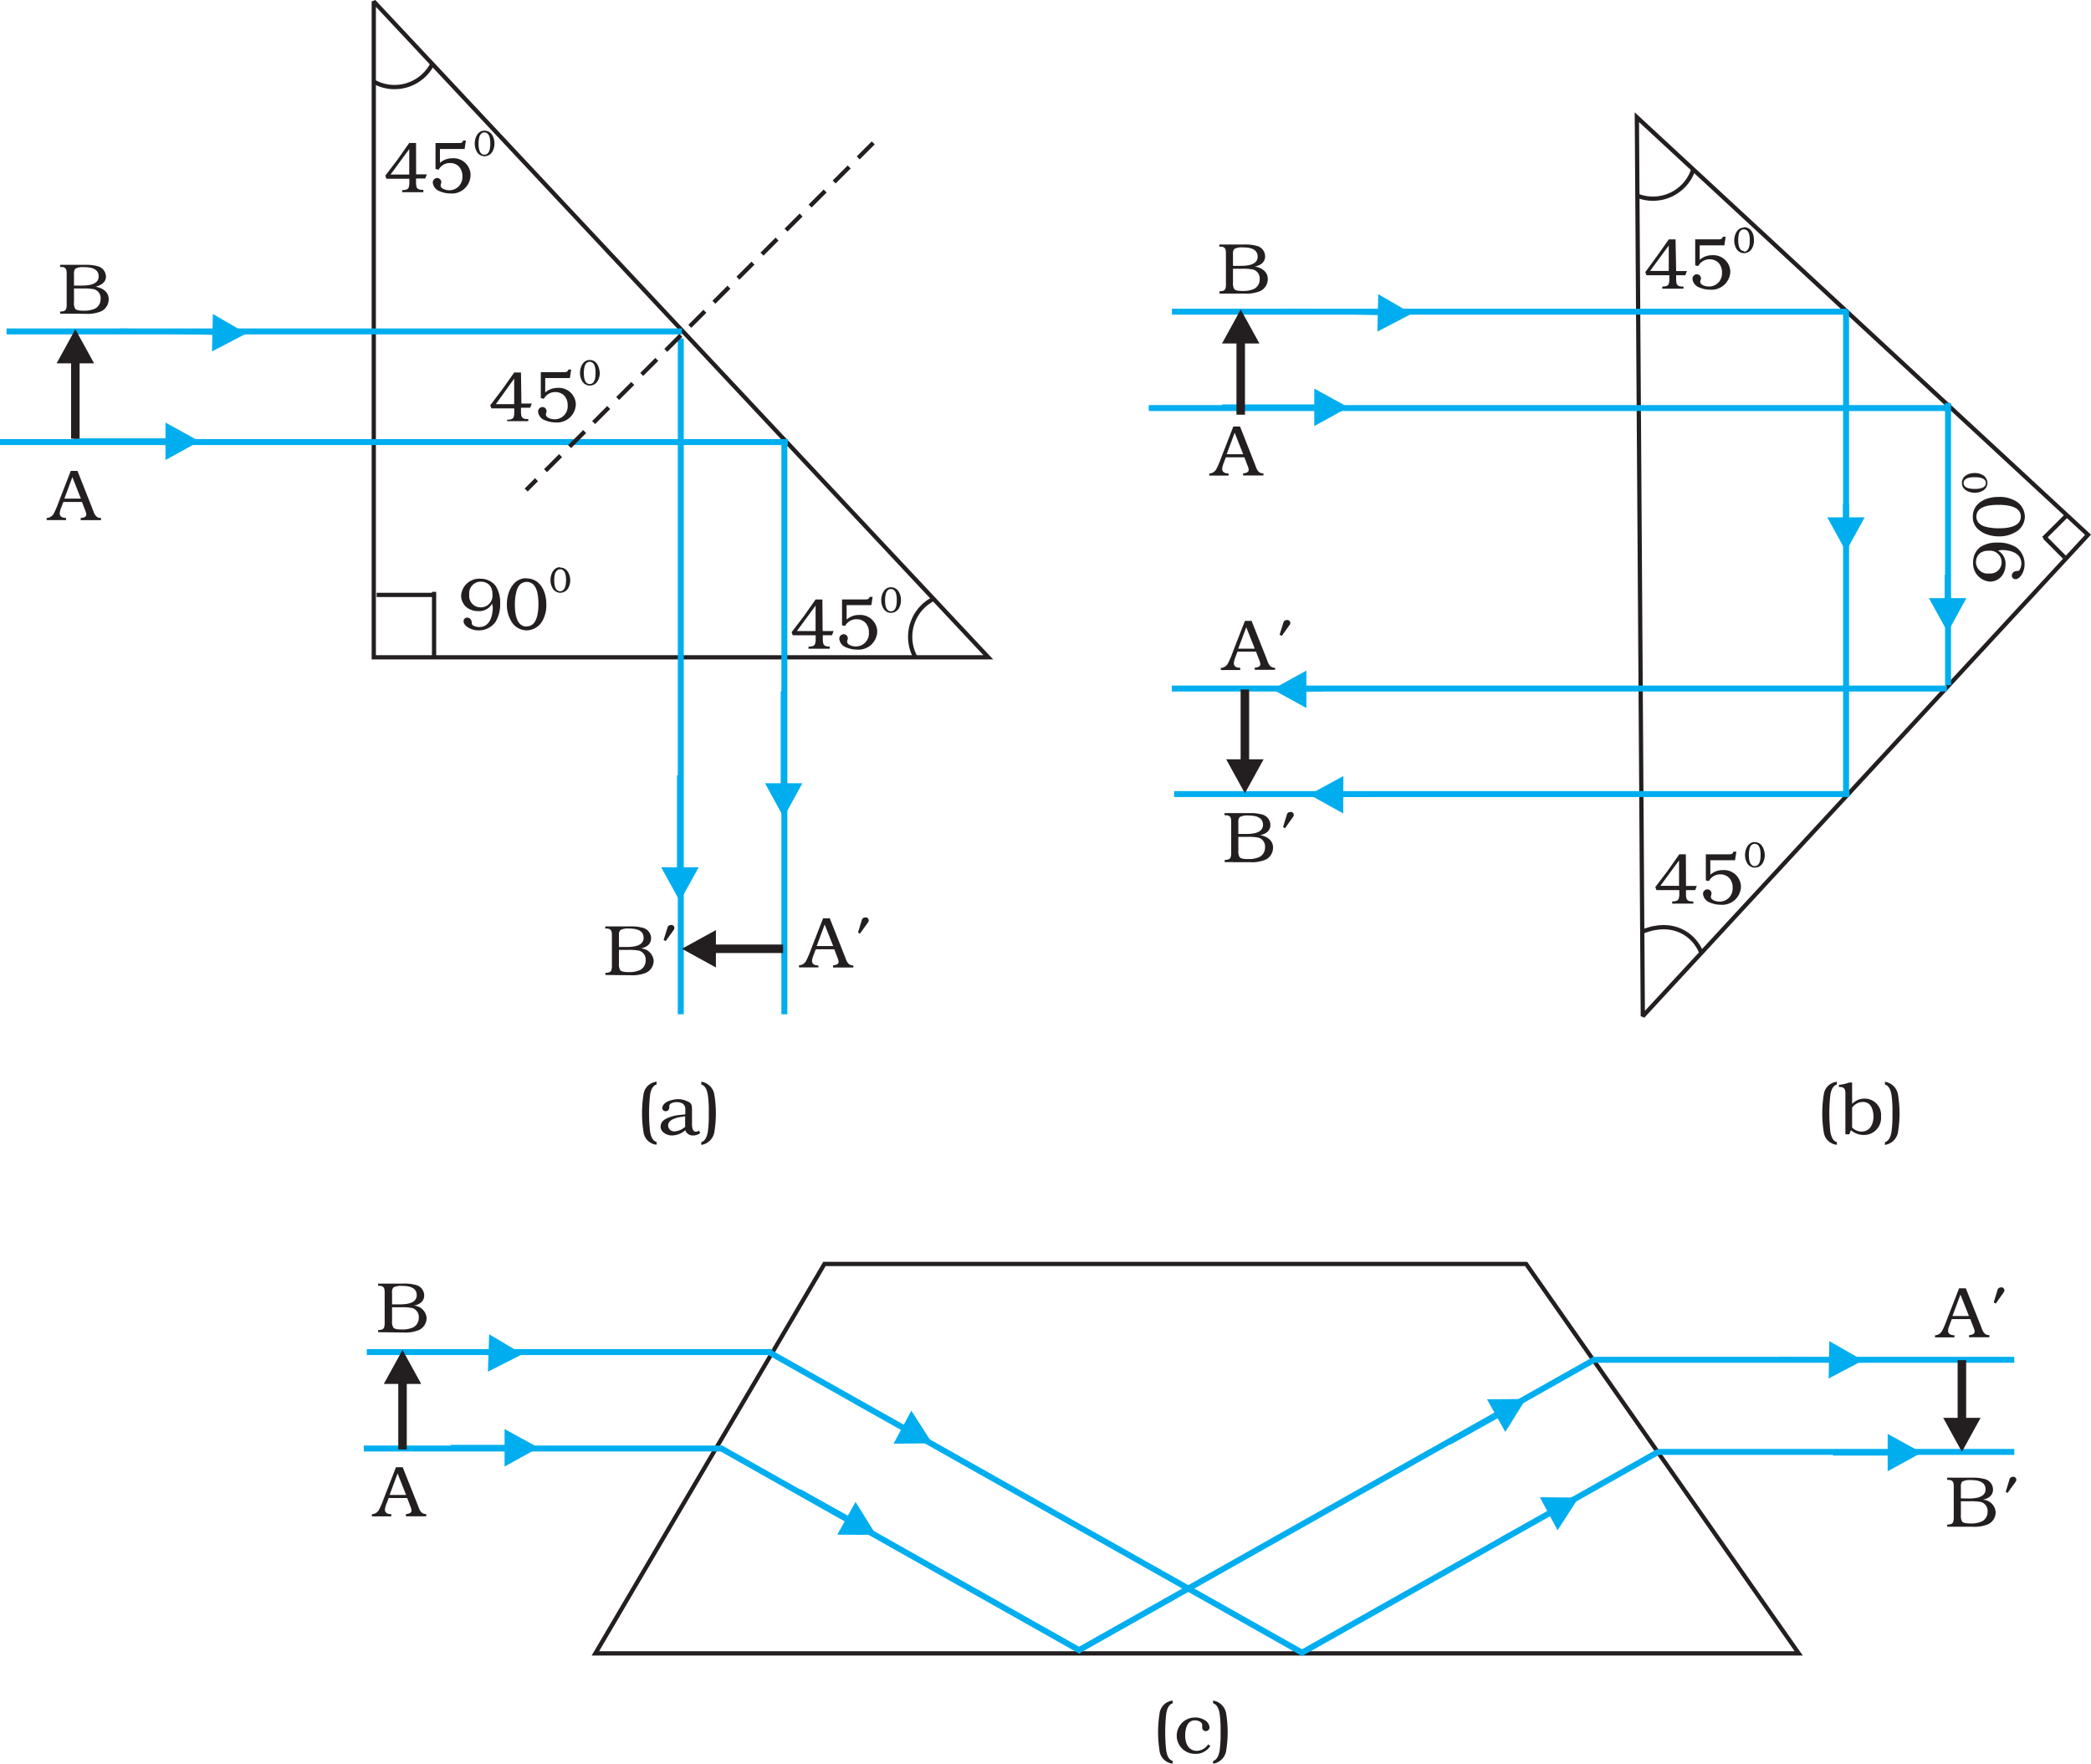 <svg xmlns="http://www.w3.org/2000/svg" xmlns:xlink="http://www.w3.org/1999/xlink" viewBox="0 0 245.87 207.38"><defs><style>.cls-1,.cls-3,.cls-4,.cls-5,.cls-7,.cls-9{fill:none;}.cls-2{clip-path:url(#clip-path);}.cls-3,.cls-7,.cls-9{stroke:#231f20;}.cls-3,.cls-4,.cls-5,.cls-7,.cls-9{stroke-miterlimit:2.61;}.cls-3,.cls-5,.cls-7{stroke-width:0.5px;}.cls-4,.cls-5{stroke:#00aeef;}.cls-4{stroke-width:0.7px;}.cls-6{fill:#00aeef;}.cls-6,.cls-8{fill-rule:evenodd;}.cls-7{stroke-dasharray:2.5 1.5;}.cls-8{fill:#231f20;}.cls-9{stroke-width:1px;}</style><clipPath id="clip-path" transform="translate(-0.54 -0.48)"><rect class="cls-1" width="246.96" height="208.08"/></clipPath></defs><title>9-15</title><g id="Layer_2" data-name="Layer 2"><g id="Layer_1-2" data-name="Layer 1"><g class="cls-2"><polygon class="cls-3" points="43.95 0.17 116.21 77.29 43.95 77.29 43.95 0.17"/><line class="cls-4" x1="0.77" y1="38.97" x2="80.18" y2="38.97"/><line class="cls-4" x1="80.05" y1="39.8" x2="80.05" y2="119.26"/><line class="cls-4" y1="51.98" x2="92.64" y2="51.98"/><line class="cls-4" x1="92.23" y1="52.2" x2="92.23" y2="119.26"/><line class="cls-5" x1="25.26" y1="39.13" x2="14.18" y2="38.87"/><polyline class="cls-6" points="24.93 41.32 28.98 39.21 25.03 36.92 24.93 41.32"/><line class="cls-4" x1="79.95" y1="102.26" x2="79.95" y2="91.17"/><polyline class="cls-6" points="77.75 101.98 79.94 105.98 82.15 101.98 77.75 101.98"/><line class="cls-4" x1="19.74" y1="51.89" x2="8.66" y2="51.89"/><polyline class="cls-6" points="19.46 54.09 23.46 51.89 19.46 49.69 19.46 54.09"/><line class="cls-4" x1="92.15" y1="92.37" x2="92.15" y2="81.29"/><polyline class="cls-6" points="89.95 92.09 92.15 96.1 94.35 92.09 89.95 92.09"/><line class="cls-3" x1="44.29" y1="69.95" x2="51.04" y2="69.95"/><line class="cls-3" x1="51.04" y1="69.59" x2="51.04" y2="77.3"/><line class="cls-7" x1="102.68" y1="16.8" x2="61.87" y2="57.62"/><path class="cls-8" d="M61.05,48H58.84l.2-.27L61,45h0v3m.8-3.72h-.8l-1.41,2-1.41,1.86.14.36h2.69v.42a1.74,1.74,0,0,1-.08.62c-.12.25-.4.27-.65.29h-.11V50h2.49v-.25h-.15c-.26,0-.54-.05-.65-.33a2.08,2.08,0,0,1-.06-.6v-.4h1.08l.19-.49H61.85Z" transform="translate(-0.54 -0.48)"/><path class="cls-8" d="M67.7,43.93h-.33c-.07.3-.29.31-.52.31H64.13v3.05l.36.08a1.5,1.5,0,0,1,1.35-.79,1.42,1.42,0,0,1,1.11.49,1.68,1.68,0,0,1,.34,1.09,1.52,1.52,0,0,1-1.56,1.62c-.31,0-1-.15-1-.56,0-.13.08-.26.08-.39a.49.49,0,0,0-.49-.49.53.53,0,0,0-.51.55,1.21,1.21,0,0,0,.8,1,3.23,3.23,0,0,0,1.26.26A2.2,2.2,0,0,0,68.25,48a2,2,0,0,0-2.16-1.91,2.16,2.16,0,0,0-1.44.54v-1.7h2.9l.15-1" transform="translate(-0.54 -0.48)"/><path class="cls-8" d="M69.89,45.64c-.63,0-.7-.83-.7-1.3a3.12,3.12,0,0,1,.09-.77.91.91,0,0,1,.19-.37.57.57,0,0,1,.4-.18c.64,0,.7.83.7,1.3s-.06,1.32-.69,1.32m0-2.83c-.79,0-1.14.84-1.14,1.53a1.89,1.89,0,0,0,.28,1,1.05,1.05,0,0,0,.88.48,1.08,1.08,0,0,0,.91-.53,1.84,1.84,0,0,0,.25-1C71,43.61,70.71,42.81,69.87,42.81Z" transform="translate(-0.54 -0.48)"/><path class="cls-8" d="M96.57,111.72l.94-2.53,1,2.53H96.57m1.54-3.26h-.79l-1.42,3.65a11.15,11.15,0,0,1-.55,1.3,1,1,0,0,1-.77.57l-.09,0v.25h2.28V114c-.41,0-.75-.13-.75-.55a2.56,2.56,0,0,1,.2-.71l.24-.64h2.18l.38,1a1.48,1.48,0,0,1,.13.47c0,.33-.38.39-.66.42v.25h2.39V114c-.67,0-.8-.54-1-1.07Z" transform="translate(-0.54 -0.48)"/><path class="cls-8" d="M101.68,110.23l.93-1.3a.43.43,0,0,0,.08-.24.36.36,0,0,0-.26-.33.46.46,0,0,0-.2,0,.4.4,0,0,0-.36.32l-.44,1.45.25.14" transform="translate(-0.54 -0.48)"/><path class="cls-8" d="M73.33,112.17h1.09a6.12,6.12,0,0,1,1.26.09,1.08,1.08,0,0,1,.78,1.14,1.26,1.26,0,0,1-.62,1.12,3,3,0,0,1-1.37.26c-.25,0-.81,0-1-.22a1.35,1.35,0,0,1-.15-.77v-1.62m0-.34v-1.38a.84.84,0,0,1,.16-.61,1.94,1.94,0,0,1,1-.18c.74,0,1.74.13,1.74,1.09s-1.17,1.08-2,1.08Zm1.38,3.32a4.18,4.18,0,0,0,1.8-.29,1.56,1.56,0,0,0,.9-1.44A1.58,1.58,0,0,0,75.88,112v0c.65-.12,1.22-.48,1.22-1.21a1.29,1.29,0,0,0-.94-1.21,5.14,5.14,0,0,0-1.54-.17H71.71v.25l.14,0c.6,0,.64.36.64.82V114a1.53,1.53,0,0,1-.08.6c-.12.23-.37.25-.6.27h-.08v.25Z" transform="translate(-0.54 -0.48)"/><path class="cls-8" d="M78.83,111.12l.93-1.3a.43.43,0,0,0,.08-.24.36.36,0,0,0-.26-.33.43.43,0,0,0-.2,0,.4.4,0,0,0-.36.32L78.57,111l.25.14" transform="translate(-0.54 -0.48)"/><path class="cls-8" d="M9.24,34.4h1.09a6,6,0,0,1,1.26.09,1.08,1.08,0,0,1,.78,1.14,1.26,1.26,0,0,1-.62,1.12,3,3,0,0,1-1.37.26c-.25,0-.81,0-1-.22A1.35,1.35,0,0,1,9.24,36V34.4m0-.34V32.68a.84.84,0,0,1,.16-.61,1.94,1.94,0,0,1,1-.18c.74,0,1.74.13,1.74,1.09s-1.17,1.08-2,1.08Zm1.38,3.32a4.18,4.18,0,0,0,1.8-.29,1.56,1.56,0,0,0,.9-1.44c0-.87-.76-1.33-1.53-1.45v0C12.43,34,13,33.68,13,33a1.29,1.29,0,0,0-.94-1.21,5.14,5.14,0,0,0-1.54-.17H7.61v.25l.13,0c.6,0,.64.36.64.81v3.56a1.53,1.53,0,0,1-.08.6c-.12.23-.37.25-.6.27H7.61v.25Z" transform="translate(-0.54 -0.48)"/><path class="cls-8" d="M48.67,21H46.46l.2-.27,2-2.72h0v3m.8-3.72h-.8l-1.41,2-1.41,1.85.14.36h2.69v.42a1.74,1.74,0,0,1-.08.62c-.12.25-.4.27-.65.29h-.11v.25h2.49V22.8h-.15c-.26,0-.54-.05-.65-.33a2.08,2.08,0,0,1-.06-.6v-.4h1.08l.19-.49H49.47Z" transform="translate(-0.54 -0.48)"/><path class="cls-8" d="M55.32,17H55c-.07.3-.29.3-.52.3H51.75v3.05l.36.09a1.49,1.49,0,0,1,1.35-.79,1.41,1.41,0,0,1,1.11.49,1.67,1.67,0,0,1,.34,1.09,1.53,1.53,0,0,1-1.56,1.62c-.31,0-1-.15-1-.56,0-.14.08-.26.08-.39a.49.49,0,0,0-.49-.49.53.53,0,0,0-.51.55,1.2,1.2,0,0,0,.8,1,3.23,3.23,0,0,0,1.26.27A2.2,2.2,0,0,0,55.87,21a2,2,0,0,0-2.16-1.91,2.16,2.16,0,0,0-1.44.54V18h2.9l.15-1" transform="translate(-0.54 -0.48)"/><path class="cls-8" d="M57.51,18.67c-.63,0-.7-.83-.7-1.3a3.14,3.14,0,0,1,.09-.77.94.94,0,0,1,.19-.37.56.56,0,0,1,.4-.18c.64,0,.7.83.7,1.3s-.06,1.32-.69,1.32m0-2.83c-.79,0-1.14.85-1.14,1.53a1.9,1.9,0,0,0,.28,1,1.05,1.05,0,0,0,.88.48,1.08,1.08,0,0,0,.91-.53,1.83,1.83,0,0,0,.25-1C58.67,16.64,58.33,15.84,57.49,15.84Z" transform="translate(-0.54 -0.48)"/><path class="cls-8" d="M57.13,68.88a1.34,1.34,0,0,1,1,.44,1.61,1.61,0,0,1,.31,1.06A1.36,1.36,0,0,1,57,71.89a1.32,1.32,0,0,1-1.28-1.48,1.36,1.36,0,0,1,1.37-1.54m1.39,3c0,1-.32,2.34-1.59,2.34a1.4,1.4,0,0,1-.74-.2c-.13-.1-.12-.15-.14-.3a.66.66,0,0,0-.07-.31.53.53,0,0,0-.48-.3.42.42,0,0,0-.41.44c0,.34.36.64.64.78a2.33,2.33,0,0,0,1.12.28,2.42,2.42,0,0,0,2-1,4,4,0,0,0,.54-2.23,3.54,3.54,0,0,0-.53-2,2.22,2.22,0,0,0-1.78-.84,2.13,2.13,0,0,0-2.28,2,1.83,1.83,0,0,0,.67,1.38,2.26,2.26,0,0,0,1.35.43,1.75,1.75,0,0,0,1.63-.89h0Z" transform="translate(-0.54 -0.48)"/><path class="cls-8" d="M62.47,74.15c-1.26,0-1.39-1.67-1.39-2.59A6.25,6.25,0,0,1,61.27,70a1.86,1.86,0,0,1,.37-.74,1.13,1.13,0,0,1,.81-.36c1.28,0,1.4,1.65,1.4,2.59s-.13,2.64-1.38,2.64m-.05-5.66c-1.59,0-2.28,1.69-2.28,3.05a3.79,3.79,0,0,0,.56,2.08,2.11,2.11,0,0,0,1.75,1,2.16,2.16,0,0,0,1.83-1.05,3.68,3.68,0,0,0,.5-2C64.79,70.1,64.11,68.49,62.42,68.49Z" transform="translate(-0.54 -0.48)"/><path class="cls-8" d="M66.41,70c-.63,0-.7-.83-.7-1.3a3.12,3.12,0,0,1,.09-.77A.91.91,0,0,1,66,67.6a.56.56,0,0,1,.4-.18c.64,0,.7.83.7,1.3S67,70,66.41,70m0-2.83c-.8,0-1.14.84-1.14,1.53a1.9,1.9,0,0,0,.28,1,1.05,1.05,0,0,0,.88.48,1.08,1.08,0,0,0,.91-.53,1.84,1.84,0,0,0,.25-1C67.56,68,67.22,67.21,66.38,67.21Z" transform="translate(-0.54 -0.48)"/><path class="cls-8" d="M96.47,74.68H94.25l.19-.27,2-2.72h0v3m.8-3.72h-.8l-1.41,2-1.41,1.85.14.36h2.69v.42a1.75,1.75,0,0,1-.08.62c-.12.25-.4.27-.65.29h-.11v.25h2.49V76.5H98c-.26,0-.54-.05-.65-.33a2.08,2.08,0,0,1-.06-.6v-.4h1.08l.19-.49H97.27Z" transform="translate(-0.54 -0.48)"/><path class="cls-8" d="M103.12,70.66h-.33c-.07.3-.29.3-.52.3H99.55V74l.36.08a1.5,1.5,0,0,1,1.35-.79,1.41,1.41,0,0,1,1.11.49,1.67,1.67,0,0,1,.34,1.09,1.53,1.53,0,0,1-1.56,1.62c-.31,0-1-.15-1-.56,0-.14.08-.26.08-.39a.49.49,0,0,0-.49-.49.53.53,0,0,0-.51.55,1.2,1.2,0,0,0,.8,1,3.23,3.23,0,0,0,1.26.26,2.2,2.2,0,0,0,2.4-2.16,2,2,0,0,0-2.16-1.91,2.16,2.16,0,0,0-1.44.54v-1.7H103l.15-1" transform="translate(-0.54 -0.48)"/><path class="cls-8" d="M105.31,72.36c-.63,0-.7-.83-.7-1.3a3.15,3.15,0,0,1,.09-.77.93.93,0,0,1,.19-.37.56.56,0,0,1,.4-.18c.64,0,.7.82.7,1.3s-.06,1.32-.69,1.32m0-2.83c-.8,0-1.14.85-1.14,1.53a1.89,1.89,0,0,0,.28,1,1,1,0,0,0,.88.48,1.08,1.08,0,0,0,.91-.53,1.83,1.83,0,0,0,.25-1C106.47,70.34,106.13,69.53,105.28,69.53Z" transform="translate(-0.54 -0.48)"/><path class="cls-8" d="M8.11,59.11l.94-2.53,1,2.53H8.11m1.54-3.26H8.86L7.44,59.51a11.34,11.34,0,0,1-.55,1.3,1,1,0,0,1-.77.57l-.09,0v.25H8.31v-.25c-.41,0-.75-.13-.75-.55a2.58,2.58,0,0,1,.19-.71L8,59.5h2.18l.38,1a1.48,1.48,0,0,1,.13.47c0,.33-.38.39-.66.42v.25h2.39v-.25c-.67,0-.8-.54-1-1.07Z" transform="translate(-0.54 -0.48)"/><line class="cls-9" x1="8.86" y1="42.44" x2="8.86" y2="51.58"/><polyline class="cls-8" points="11.06 42.72 8.86 38.71 6.66 42.72 11.06 42.72"/><line class="cls-9" x1="83.9" y1="111.56" x2="92.08" y2="111.56"/><polyline class="cls-8" points="84.18 109.36 80.18 111.56 84.18 113.76 84.18 109.36"/><polygon class="cls-3" points="193.17 119.49 192.47 13.78 245.52 62.88 193.17 119.49"/><line class="cls-4" x1="137.8" y1="36.65" x2="217.2" y2="36.65"/><line class="cls-4" x1="217.07" y1="36.49" x2="217.07" y2="93.6"/><line class="cls-4" x1="135.08" y1="47.98" x2="229.23" y2="47.98"/><line class="cls-4" x1="229.06" y1="47.38" x2="229.06" y2="80.56"/><line class="cls-5" x1="162.28" y1="36.8" x2="151.2" y2="36.55"/><polyline class="cls-6" points="161.96 38.99 166.01 36.88 162.06 34.59 161.96 38.99"/><line class="cls-4" x1="217.06" y1="61.11" x2="217.06" y2="59.26"/><polyline class="cls-6" points="214.86 60.83 217.06 64.83 219.26 60.83 214.86 60.83"/><line class="cls-4" x1="154.82" y1="47.9" x2="143.73" y2="47.9"/><polyline class="cls-6" points="154.54 50.1 158.54 47.89 154.54 45.69 154.54 50.1"/><line class="cls-4" x1="229.01" y1="70.61" x2="229.01" y2="67.57"/><polyline class="cls-6" points="226.81 70.33 229.02 74.33 231.22 70.33 226.81 70.33"/><path class="cls-8" d="M146.14,76.75l.94-2.52,1,2.52h-1.91m1.54-3.26h-.79l-1.42,3.65a11,11,0,0,1-.55,1.3,1,1,0,0,1-.77.57l-.09,0v.25h2.28V79c-.41,0-.75-.13-.75-.55a2.61,2.61,0,0,1,.19-.71l.24-.64h2.18l.38,1a1.46,1.46,0,0,1,.13.47c0,.33-.38.39-.66.42v.25h2.39V79c-.67,0-.8-.54-1-1.07Z" transform="translate(-0.54 -0.48)"/><path class="cls-8" d="M151.25,75.26l.93-1.3a.43.43,0,0,0,.08-.24.36.36,0,0,0-.26-.33.46.46,0,0,0-.2,0,.4.4,0,0,0-.36.32L151,75.12l.26.13" transform="translate(-0.54 -0.48)"/><path class="cls-8" d="M146.16,98.88h1.09a6.12,6.12,0,0,1,1.26.09,1.08,1.08,0,0,1,.78,1.14,1.26,1.26,0,0,1-.62,1.12,3,3,0,0,1-1.37.26c-.25,0-.81,0-1-.22a1.36,1.36,0,0,1-.15-.78V98.88m0-.34V97.16a.84.84,0,0,1,.16-.61,1.94,1.94,0,0,1,1-.18c.74,0,1.74.13,1.74,1.09s-1.17,1.08-2,1.08Zm1.38,3.32a4.18,4.18,0,0,0,1.8-.29,1.56,1.56,0,0,0,.9-1.44c0-.87-.76-1.33-1.53-1.45v0c.65-.12,1.22-.48,1.22-1.21a1.29,1.29,0,0,0-.94-1.21,5.14,5.14,0,0,0-1.54-.17h-2.91v.25l.14,0c.6,0,.64.36.64.82v3.56a1.53,1.53,0,0,1-.08.6c-.12.23-.37.25-.6.27h-.08v.26Z" transform="translate(-0.54 -0.48)"/><path class="cls-8" d="M151.66,97.83l.93-1.3a.44.44,0,0,0,.08-.24.36.36,0,0,0-.26-.33.43.43,0,0,0-.2,0,.4.4,0,0,0-.36.32l-.44,1.45.25.14" transform="translate(-0.54 -0.48)"/><path class="cls-8" d="M145.53,32.08h1.09a6.12,6.12,0,0,1,1.26.09,1.08,1.08,0,0,1,.78,1.14,1.26,1.26,0,0,1-.62,1.12,3,3,0,0,1-1.37.26c-.25,0-.81,0-1-.22a1.35,1.35,0,0,1-.15-.77V32.08m0-.34V30.36a.84.84,0,0,1,.16-.61,1.94,1.94,0,0,1,1-.18c.74,0,1.74.13,1.74,1.09s-1.17,1.08-2,1.08ZM146.91,35a4.18,4.18,0,0,0,1.8-.29,1.56,1.56,0,0,0,.9-1.44c0-.87-.76-1.33-1.53-1.45v0c.65-.12,1.22-.48,1.22-1.21a1.29,1.29,0,0,0-.94-1.21,5.14,5.14,0,0,0-1.54-.17h-2.91v.25l.14,0c.6,0,.64.36.64.82v3.56a1.51,1.51,0,0,1-.08.6c-.12.23-.37.26-.6.27h-.08V35Z" transform="translate(-0.54 -0.48)"/><path class="cls-8" d="M196.79,32.34h-2.22l.19-.27,2-2.72h0v3m.8-3.72h-.8l-1.41,2L194,32.48l.14.36h2.69v.42a1.73,1.73,0,0,1-.08.62c-.12.25-.4.27-.65.29H196v.25h2.49v-.25h-.15c-.26,0-.54-.05-.65-.33a2.1,2.1,0,0,1-.06-.6v-.4h1.08l.19-.49h-1.27Z" transform="translate(-0.54 -0.48)"/><path class="cls-8" d="M203.44,28.32h-.33c-.07.3-.29.3-.52.3h-2.72v3.06l.36.08a1.49,1.49,0,0,1,1.35-.79,1.42,1.42,0,0,1,1.1.49,1.68,1.68,0,0,1,.34,1.09,1.53,1.53,0,0,1-1.56,1.62c-.31,0-1-.15-1-.56,0-.14.09-.26.09-.39a.49.49,0,0,0-.49-.49.53.53,0,0,0-.51.55,1.21,1.21,0,0,0,.8,1,3.23,3.23,0,0,0,1.26.26A2.2,2.2,0,0,0,204,32.4a2,2,0,0,0-2.16-1.91,2.16,2.16,0,0,0-1.44.54v-1.7h2.9l.15-1" transform="translate(-0.54 -0.48)"/><path class="cls-8" d="M205.63,30c-.63,0-.7-.83-.7-1.3A3.06,3.06,0,0,1,205,28a.91.91,0,0,1,.18-.37.57.57,0,0,1,.41-.18c.64,0,.7.83.7,1.3s-.06,1.32-.69,1.32m0-2.83c-.79,0-1.14.85-1.14,1.53a1.9,1.9,0,0,0,.28,1,1.06,1.06,0,0,0,.88.48,1.08,1.08,0,0,0,.91-.53,1.83,1.83,0,0,0,.25-1C206.79,28,206.45,27.2,205.61,27.2Z" transform="translate(-0.54 -0.48)"/><path class="cls-8" d="M232.89,66.55a1.35,1.35,0,0,1,.44-1,1.6,1.6,0,0,1,1.05-.31,1.36,1.36,0,0,1,1.52,1.39,1.32,1.32,0,0,1-1.48,1.28,1.36,1.36,0,0,1-1.54-1.37m3-1.39c1,0,2.34.32,2.34,1.59a1.42,1.42,0,0,1-.2.74c-.1.13-.15.12-.31.14a.62.62,0,0,0-.3.07.53.53,0,0,0-.31.48.42.42,0,0,0,.44.41c.34,0,.64-.36.78-.64a2.33,2.33,0,0,0,.28-1.12,2.42,2.42,0,0,0-1-2,4,4,0,0,0-2.22-.54,3.54,3.54,0,0,0-2,.53,2.23,2.23,0,0,0-.83,1.78,2.14,2.14,0,0,0,2,2.28,1.84,1.84,0,0,0,1.38-.67,2.26,2.26,0,0,0,.43-1.35,1.75,1.75,0,0,0-.89-1.63v0Z" transform="translate(-0.54 -0.48)"/><path class="cls-8" d="M238.16,61.21c0,1.26-1.67,1.39-2.59,1.39a6.26,6.26,0,0,1-1.54-.18,1.88,1.88,0,0,1-.74-.37,1.13,1.13,0,0,1-.36-.81c0-1.28,1.65-1.4,2.59-1.4s2.64.13,2.64,1.38m-5.65.05c0,1.59,1.69,2.28,3.05,2.28a3.78,3.78,0,0,0,2.07-.56,2.1,2.1,0,0,0,1-1.75,2.15,2.15,0,0,0-1.05-1.83,3.66,3.66,0,0,0-2-.5C234.12,58.89,232.51,59.57,232.51,61.26Z" transform="translate(-0.54 -0.48)"/><path class="cls-8" d="M234.05,57.27c0,.63-.83.7-1.3.7a3.18,3.18,0,0,1-.77-.09.92.92,0,0,1-.37-.19.57.57,0,0,1-.18-.4c0-.64.83-.7,1.3-.7s1.32.06,1.32.69m-2.82,0c0,.79.84,1.14,1.52,1.14a1.91,1.91,0,0,0,1-.28,1.06,1.06,0,0,0,.48-.88,1.08,1.08,0,0,0-.53-.91,1.83,1.83,0,0,0-1-.25C232,56.11,231.23,56.45,231.23,57.29Z" transform="translate(-0.54 -0.48)"/><path class="cls-8" d="M198,104.64h-2.22l.19-.27,2-2.72h0v3m.8-3.72H198l-1.41,2-1.41,1.85.13.36H198v.42a1.72,1.72,0,0,1-.08.62c-.12.25-.4.27-.65.29h-.11v.26h2.49v-.26h-.15c-.26,0-.54-.05-.65-.33a2.08,2.08,0,0,1-.06-.6v-.4h1.08l.19-.49h-1.27Z" transform="translate(-0.54 -0.48)"/><path class="cls-8" d="M204.69,100.62h-.33c-.07.3-.29.31-.52.31h-2.72V104l.36.08a1.5,1.5,0,0,1,1.35-.79,1.42,1.42,0,0,1,1.1.49,1.67,1.67,0,0,1,.34,1.09,1.52,1.52,0,0,1-1.56,1.62c-.31,0-1-.15-1-.56,0-.13.08-.26.08-.39a.49.49,0,0,0-.49-.49.53.53,0,0,0-.51.55,1.21,1.21,0,0,0,.8,1,3.23,3.23,0,0,0,1.26.26,2.2,2.2,0,0,0,2.4-2.16,2,2,0,0,0-2.16-1.91,2.16,2.16,0,0,0-1.44.54v-1.7h2.9l.16-1" transform="translate(-0.54 -0.48)"/><path class="cls-8" d="M206.88,102.32c-.63,0-.7-.83-.7-1.3a3.08,3.08,0,0,1,.09-.77.91.91,0,0,1,.18-.37.57.57,0,0,1,.41-.18c.64,0,.7.83.7,1.3s-.06,1.32-.69,1.32m0-2.83c-.79,0-1.14.85-1.14,1.53a1.9,1.9,0,0,0,.28,1,1.06,1.06,0,0,0,.88.48,1.08,1.08,0,0,0,.91-.53,1.84,1.84,0,0,0,.25-1C208,100.3,207.7,99.5,206.86,99.5Z" transform="translate(-0.54 -0.48)"/><path class="cls-8" d="M144.78,53.89l.94-2.53,1,2.53h-1.91m1.54-3.26h-.79l-1.42,3.65a11.23,11.23,0,0,1-.55,1.3,1,1,0,0,1-.77.57l-.09,0v.25H145v-.25c-.41,0-.75-.13-.75-.55a2.56,2.56,0,0,1,.19-.71l.24-.64h2.18l.38,1a1.48,1.48,0,0,1,.13.47c0,.33-.38.39-.66.42v.25h2.39v-.25c-.67,0-.8-.54-1-1.07Z" transform="translate(-0.54 -0.48)"/><line class="cls-9" x1="145.89" y1="40.12" x2="145.89" y2="48.76"/><polyline class="cls-8" points="148.09 40.39 145.89 36.39 143.69 40.39 148.09 40.39"/><line class="cls-4" x1="138.06" y1="93.37" x2="217.46" y2="93.37"/><line class="cls-4" x1="137.79" y1="80.96" x2="228.93" y2="80.96"/><line class="cls-5" x1="157.67" y1="93.45" x2="161.01" y2="93.47"/><polyline class="cls-6" points="157.96 91.25 153.95 93.43 157.94 95.65 157.96 91.25"/><line class="cls-5" x1="153.33" y1="81.05" x2="155.54" y2="81.05"/><polyline class="cls-6" points="153.61 78.85 149.61 81.05 153.61 83.25 153.61 78.85"/><line class="cls-9" x1="146.38" y1="89.56" x2="146.38" y2="81.07"/><polyline class="cls-8" points="144.18 89.28 146.38 93.28 148.58 89.28 144.18 89.28"/><polygon class="cls-3" points="96.94 148.62 179.45 148.62 211.5 194.41 70.01 194.41 96.94 148.62"/><line class="cls-4" x1="43.13" y1="158.98" x2="90.83" y2="158.98"/><line class="cls-4" x1="42.78" y1="170.32" x2="84.96" y2="170.32"/><line class="cls-5" x1="57.72" y1="159.1" x2="51.11" y2="158.88"/><polyline class="cls-6" points="57.37 161.29 61.44 159.22 57.52 156.89 57.37 161.29"/><line class="cls-4" x1="59.61" y1="170.24" x2="53" y2="170.24"/><polyline class="cls-6" points="59.33 172.44 63.33 170.23 59.33 168.03 59.33 172.44"/><line class="cls-9" x1="47.33" y1="162.46" x2="47.33" y2="170.43"/><polyline class="cls-8" points="49.53 162.73 47.33 158.73 45.13 162.73 49.53 162.73"/><line class="cls-4" x1="90.53" y1="159.05" x2="153.27" y2="194.42"/><line class="cls-5" x1="106.36" y1="167.94" x2="100.53" y2="164.8"/><polyline class="cls-6" points="105.07 169.75 109.63 169.71 107.16 165.87 105.07 169.75"/><line class="cls-4" x1="99.77" y1="178.66" x2="93.94" y2="175.4"/><polyline class="cls-6" points="98.45 180.45 103.02 180.48 100.6 176.6 98.45 180.45"/><line class="cls-4" x1="84.69" y1="170.24" x2="127.14" y2="194.17"/><line class="cls-4" x1="187.33" y1="159.95" x2="126.89" y2="194.02"/><line class="cls-5" x1="182.35" y1="177.86" x2="176.53" y2="181"/><polyline class="cls-6" points="183.15 179.93 185.63 176.09 181.06 176.05 183.15 179.93"/><line class="cls-4" x1="176.17" y1="166.32" x2="170.34" y2="169.58"/><polyline class="cls-6" points="177 168.37 179.42 164.5 174.85 164.53 177 168.37"/><line class="cls-4" x1="195" y1="170.7" x2="153" y2="194.38"/><line class="cls-4" x1="236.85" y1="159.89" x2="187.19" y2="159.89"/><line class="cls-4" x1="236.85" y1="170.72" x2="194.9" y2="170.72"/><line class="cls-5" x1="215.34" y1="159.9" x2="209.14" y2="159.79"/><polyline class="cls-6" points="215.02 162.09 219.06 159.96 215.1 157.69 215.02 162.09"/><line class="cls-4" x1="222.23" y1="170.8" x2="215.54" y2="170.8"/><polyline class="cls-6" points="221.96 173 225.96 170.8 221.96 168.6 221.96 173"/><line class="cls-9" x1="230.69" y1="166.99" x2="230.69" y2="159.93"/><polyline class="cls-8" points="228.49 166.71 230.69 170.71 232.89 166.71 228.49 166.71"/><path class="cls-8" d="M46.65,154.19h1.09a6.12,6.12,0,0,1,1.26.09,1.08,1.08,0,0,1,.78,1.14,1.26,1.26,0,0,1-.62,1.12,3,3,0,0,1-1.37.26c-.26,0-.81,0-1-.22a1.35,1.35,0,0,1-.15-.77v-1.62m0-.34v-1.38a.84.84,0,0,1,.16-.61,2,2,0,0,1,1-.18c.74,0,1.74.13,1.74,1.09s-1.17,1.08-2,1.08ZM48,157.16a4.18,4.18,0,0,0,1.8-.29,1.56,1.56,0,0,0,.9-1.44A1.58,1.58,0,0,0,49.2,154v0c.65-.12,1.22-.48,1.22-1.21a1.29,1.29,0,0,0-.94-1.21,5.14,5.14,0,0,0-1.54-.17H45v.26l.13,0c.6,0,.64.36.64.82V156a1.52,1.52,0,0,1-.08.6c-.12.23-.37.26-.6.27H45v.25Z" transform="translate(-0.54 -0.48)"/><path class="cls-8" d="M46.35,176.26l.94-2.53,1,2.53H46.35M47.89,173H47.1l-1.42,3.65a11.15,11.15,0,0,1-.55,1.3,1,1,0,0,1-.77.57l-.09,0v.26h2.28v-.26c-.41,0-.75-.13-.75-.55a2.58,2.58,0,0,1,.2-.71l.24-.64h2.18l.38,1a1.47,1.47,0,0,1,.13.47c0,.33-.38.39-.66.42v.26h2.39v-.26c-.67,0-.8-.54-1-1.07Z" transform="translate(-0.54 -0.48)"/><path class="cls-8" d="M230.12,155.22l.94-2.52,1,2.52h-1.91m1.54-3.26h-.79l-1.42,3.65a11,11,0,0,1-.55,1.3,1,1,0,0,1-.77.57l-.09,0v.25h2.28v-.25c-.41,0-.75-.13-.75-.55a2.53,2.53,0,0,1,.2-.71l.24-.64h2.18l.38,1a1.47,1.47,0,0,1,.13.47c0,.33-.38.39-.66.42v.25h2.39v-.25c-.67,0-.8-.54-1-1.07Z" transform="translate(-0.54 -0.48)"/><path class="cls-8" d="M235.23,153.73l.92-1.3a.42.42,0,0,0,.08-.24.36.36,0,0,0-.26-.33.47.47,0,0,0-.2,0,.4.4,0,0,0-.36.32l-.44,1.45.26.13" transform="translate(-0.54 -0.48)"/><path class="cls-8" d="M231.12,177h1.09a6.1,6.1,0,0,1,1.26.09,1.08,1.08,0,0,1,.78,1.14,1.26,1.26,0,0,1-.62,1.12,3,3,0,0,1-1.37.26c-.26,0-.81,0-1-.22a1.33,1.33,0,0,1-.15-.77V177m0-.34V175.3a.84.84,0,0,1,.16-.61,2,2,0,0,1,1-.18c.74,0,1.74.13,1.74,1.09s-1.17,1.08-2,1.08ZM232.5,180a4.17,4.17,0,0,0,1.8-.29,1.56,1.56,0,0,0,.9-1.44,1.58,1.58,0,0,0-1.53-1.45v0c.65-.12,1.22-.48,1.22-1.21a1.29,1.29,0,0,0-.94-1.21,5.22,5.22,0,0,0-1.54-.17H229.5v.26l.13,0c.6,0,.64.36.64.82v3.56a1.55,1.55,0,0,1-.08.6c-.12.23-.37.25-.6.27h-.08V180Z" transform="translate(-0.54 -0.48)"/><path class="cls-8" d="M236.62,176l.93-1.3a.44.44,0,0,0,.08-.24.36.36,0,0,0-.26-.33.46.46,0,0,0-.19,0,.4.4,0,0,0-.36.32l-.44,1.45.25.13" transform="translate(-0.54 -0.48)"/><path class="cls-3" d="M44.58,10.13A5,5,0,0,0,51.43,7.9" transform="translate(-0.54 -0.48)"/><path class="cls-3" d="M110.4,70.85a5,5,0,0,0-2.25,6.86" transform="translate(-0.54 -0.48)"/><path class="cls-3" d="M200.57,112.45c-.82-2.06-3.3-3.84-6.78-2.47" transform="translate(-0.54 -0.48)"/><path class="cls-3" d="M193.14,23.52a5,5,0,0,0,6.51-3.11" transform="translate(-0.54 -0.48)"/><line class="cls-3" x1="242.76" y1="65.53" x2="240.43" y2="63.19"/><line class="cls-3" x1="240.3" y1="63.31" x2="242.97" y2="60.65"/><path class="cls-8" d="M77.75,127.67a1.73,1.73,0,0,0-1.53,1.42,14.09,14.09,0,0,0,0,4.58,1.71,1.71,0,0,0,1.53,1.41v-.32c-.51-.14-.68-.73-.77-1.21a19.87,19.87,0,0,1,0-4.34c.08-.48.26-1.06.77-1.22v-.32" transform="translate(-0.54 -0.48)"/><path class="cls-8" d="M81.14,132.94a2.1,2.1,0,0,1-1.27.57.71.71,0,0,1-.77-.69c0-.84,1.39-1,2-1.08v1.2m1.63.48a.65.65,0,0,1-.35.13c-.42,0-.47-.54-.47-.89V131c0-.48,0-.8-.5-1a2.57,2.57,0,0,0-1.11-.28h0a3.44,3.44,0,0,0-1.2.25c-.3.12-.69.44-.69.8a.39.39,0,0,0,.4.37c.32,0,.43-.23.43-.51v-.11c0-.32.55-.45.82-.45a1.4,1.4,0,0,1,.76.18.74.74,0,0,1,.3.65v.61l-.63.07a4.6,4.6,0,0,0-1.43.35c-.48.21-.84.48-.84,1.06s.71,1,1.3,1a2.44,2.44,0,0,0,1.6-.61.92.92,0,0,0,.93.61h0a1.28,1.28,0,0,0,.83-.29Z" transform="translate(-0.54 -0.48)"/><path class="cls-8" d="M83,135.1a1.83,1.83,0,0,0,1.52-1.42,13.5,13.5,0,0,0,0-4.58A1.83,1.83,0,0,0,83,127.67V128c.51.15.69.74.77,1.22a13.41,13.41,0,0,1,.11,2.15,13.69,13.69,0,0,1-.11,2.19c-.09.48-.26,1.06-.77,1.22v.32" transform="translate(-0.54 -0.48)"/><path class="cls-8" d="M216.58,127.67A1.73,1.73,0,0,0,215,129.1a13.94,13.94,0,0,0,0,4.58,1.71,1.71,0,0,0,1.53,1.41v-.32c-.51-.14-.68-.73-.77-1.21a20.11,20.11,0,0,1,0-4.34c.08-.48.26-1.06.77-1.22v-.32" transform="translate(-0.54 -0.48)"/><path class="cls-8" d="M218.32,130.73a1.57,1.57,0,0,1,1.27-.68c1,0,1.24,1,1.24,1.76s-.37,1.72-1.38,1.72a1.54,1.54,0,0,1-1.13-.48v-2.32m-.14,2.64a2.27,2.27,0,0,0,1.54.56,2,2,0,0,0,2-2.17,1.92,1.92,0,0,0-1.9-2.1,2,2,0,0,0-1.5.62v-2.52H218a4.89,4.89,0,0,1-1.23.28v.25h.12c.6,0,.64.38.64.83v4.73H218Z" transform="translate(-0.54 -0.48)"/><path class="cls-8" d="M222.18,135.1a1.83,1.83,0,0,0,1.52-1.42,13.43,13.43,0,0,0,0-4.58,1.83,1.83,0,0,0-1.52-1.42V128c.51.15.69.74.77,1.22a13.16,13.16,0,0,1,.11,2.15,13.43,13.43,0,0,1-.11,2.19c-.08.48-.26,1.06-.77,1.22v.32" transform="translate(-0.54 -0.48)"/><path class="cls-8" d="M138.43,200.44a1.73,1.73,0,0,0-1.53,1.42,14.09,14.09,0,0,0,0,4.58,1.72,1.72,0,0,0,1.53,1.41v-.32c-.51-.14-.68-.73-.76-1.21a19.87,19.87,0,0,1,0-4.34c.08-.48.25-1.06.76-1.22v-.32" transform="translate(-0.54 -0.48)"/><path class="cls-8" d="M142.6,205.58a1.65,1.65,0,0,1-1.32.77c-1,0-1.38-.9-1.38-1.76v0c0-.77.19-1.83,1.16-1.83.29,0,.84.17.84.54,0,.11,0,.21,0,.32a.42.42,0,0,0,.43.41.44.44,0,0,0,.43-.47,1.09,1.09,0,0,0-.58-.83,2.06,2.06,0,0,0-1.14-.3,2.13,2.13,0,0,0,0,4.27,2,2,0,0,0,1.82-.94l-.25-.16" transform="translate(-0.54 -0.48)"/><path class="cls-8" d="M143.18,207.86a1.83,1.83,0,0,0,1.52-1.42,13.55,13.55,0,0,0,0-4.58,1.83,1.83,0,0,0-1.52-1.42v.32c.51.15.69.74.77,1.22a13.41,13.41,0,0,1,.11,2.15,13.69,13.69,0,0,1-.11,2.19c-.09.48-.26,1.06-.77,1.22v.32" transform="translate(-0.54 -0.48)"/></g></g></g></svg>